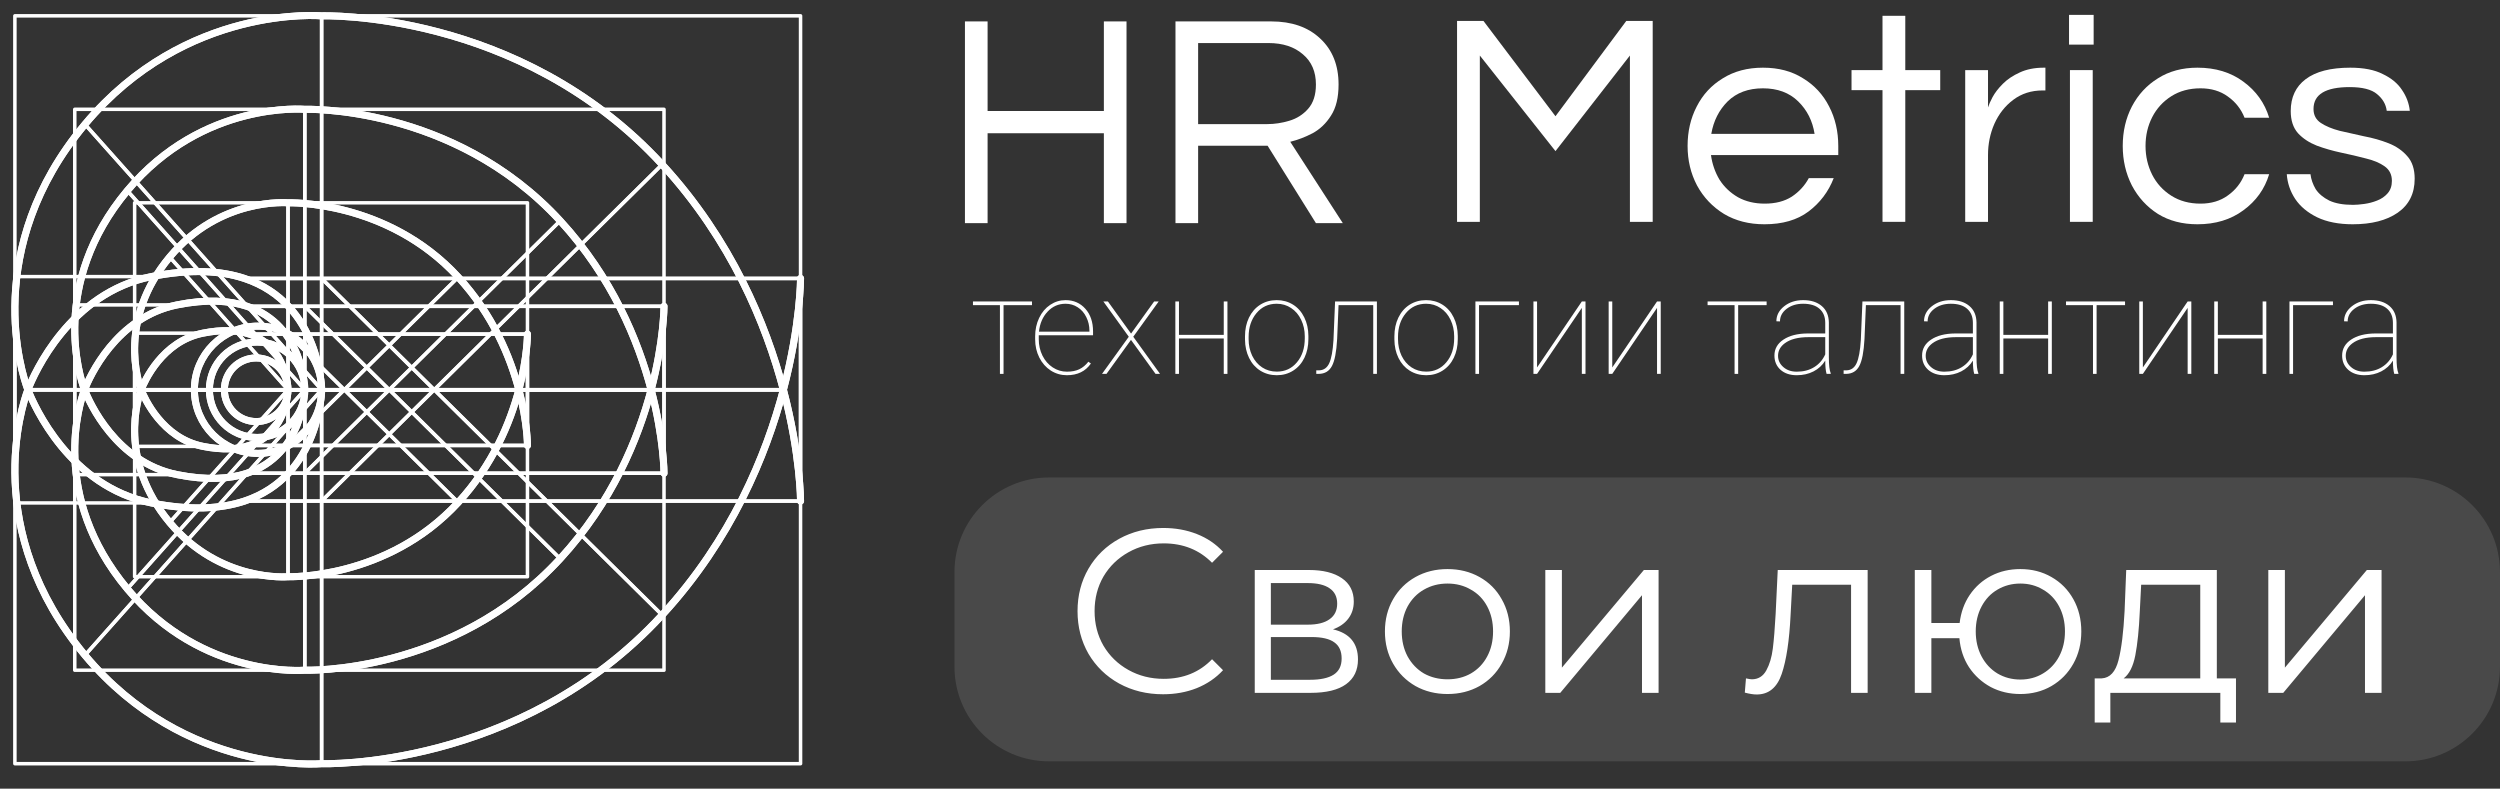 <?xml version="1.0" encoding="UTF-8"?> <svg xmlns="http://www.w3.org/2000/svg" width="168" height="53" viewBox="0 0 168 53" fill="none"><rect x="0" y="0" width="168" height="53" fill="#333333" stroke="none"/><path d="M20.483 26.194C20.483 27.964 19.048 29.399 17.277 29.399C15.507 29.399 14.072 27.964 14.072 26.194M20.483 26.194V7.346M20.483 26.194H5.68M20.483 26.194L8.556 12.812M20.483 26.194C20.483 26.194 20.428 30.529 16.596 31.802M20.483 26.194H43.757M20.483 7.346C20.483 7.346 13.628 6.737 8.556 12.812M20.483 7.346C20.483 7.346 30.451 7.018 37.644 14.838M5.68 26.194C5.999 27.026 7.801 31.076 11.903 31.896C13.893 32.294 15.421 32.192 16.596 31.802M5.68 26.194C5.361 25.363 3.323 19.079 8.556 12.812M16.596 31.802H20.483M43.757 26.194C42.887 22.898 41.143 18.643 37.644 14.838M43.757 26.194C44.621 29.471 44.621 31.802 44.621 31.802H20.483M37.644 14.838L20.483 31.802" stroke="white" stroke-width="0.236" stroke-linecap="round" stroke-linejoin="round"></path><path d="M14.072 26.194C14.072 27.964 15.507 29.399 17.277 29.399C19.048 29.399 20.483 27.964 20.483 26.194C20.483 26.194 20.428 30.529 16.596 31.802C15.421 32.192 13.893 32.294 11.903 31.896C7.801 31.076 5.999 27.026 5.68 26.194C5.361 25.363 3.323 19.079 8.556 12.812C13.628 6.737 20.483 7.346 20.483 7.346C20.483 7.346 30.451 7.018 37.644 14.838C41.143 18.643 42.887 22.898 43.757 26.194C44.621 29.471 44.621 31.802 44.621 31.802" stroke="white" stroke-width="0.472" stroke-linecap="round" stroke-linejoin="round"></path><path d="M20.483 26.19C20.483 24.42 19.048 22.985 17.277 22.985C15.507 22.985 14.072 24.42 14.072 26.19M20.483 26.19V45.038M20.483 26.19H5.68M20.483 26.19L8.556 39.572M20.483 26.19C20.483 26.19 20.428 21.855 16.596 20.582M20.483 26.19H43.757M20.483 45.038C20.483 45.038 13.628 45.647 8.556 39.572M20.483 45.038C20.483 45.038 30.451 45.366 37.644 37.546M5.68 26.19C5.999 25.358 7.801 21.308 11.903 20.488C13.893 20.09 15.421 20.193 16.596 20.582M5.68 26.19C5.361 27.021 3.323 33.305 8.556 39.572M16.596 20.582H20.483M43.757 26.19C42.887 29.486 41.143 33.741 37.644 37.546M43.757 26.19C44.621 22.913 44.621 20.582 44.621 20.582H20.483M37.644 37.546L20.483 20.582" stroke="white" stroke-width="0.236" stroke-linecap="round" stroke-linejoin="round"></path><path d="M14.072 26.19C14.072 24.42 15.507 22.985 17.277 22.985C19.048 22.985 20.483 24.42 20.483 26.19C20.483 26.19 20.428 21.855 16.596 20.582C15.421 20.193 13.893 20.09 11.903 20.488C7.801 21.308 5.999 25.358 5.68 26.19C5.361 27.021 3.323 33.305 8.556 39.572C13.628 45.647 20.483 45.038 20.483 45.038C20.483 45.038 30.451 45.366 37.644 37.546C41.143 33.741 42.887 29.486 43.757 26.19C44.621 22.913 44.621 20.582 44.621 20.582" stroke="white" stroke-width="0.472" stroke-linecap="round" stroke-linejoin="round"></path><path d="M20.483 26.194C20.483 27.964 19.048 29.399 17.277 29.399C15.507 29.399 14.072 27.964 14.072 26.194M20.483 26.194V7.346M20.483 26.194H5.68M20.483 26.194L8.556 12.812M20.483 26.194C20.483 26.194 20.428 30.529 16.596 31.802M20.483 26.194H43.757M20.483 7.346C20.483 7.346 13.628 6.737 8.556 12.812M20.483 7.346C20.483 7.346 30.451 7.018 37.644 14.838M20.483 7.346H5.024V22.221M20.483 7.346H44.621V31.802M5.68 26.194C5.999 27.026 7.801 31.076 11.903 31.896M5.68 26.194C5.536 25.818 5.039 24.325 5.024 22.221M8.556 12.812C5.692 16.242 5.006 19.677 5.024 22.221M16.596 31.802C15.421 32.192 13.893 32.294 11.903 31.896M16.596 31.802H20.483M43.757 26.194C42.887 22.898 41.143 18.643 37.644 14.838M43.757 26.194C44.621 29.471 44.621 31.802 44.621 31.802M37.644 14.838L20.483 31.802M5.024 22.221V31.896H11.903M44.621 31.802H20.483" stroke="white" stroke-width="0.236" stroke-linecap="round" stroke-linejoin="round"></path><path d="M14.072 26.194C14.072 27.964 15.507 29.399 17.277 29.399C19.048 29.399 20.483 27.964 20.483 26.194C20.483 26.194 20.428 30.529 16.596 31.802C15.421 32.192 13.893 32.294 11.903 31.896C7.801 31.076 5.999 27.026 5.68 26.194C5.361 25.363 3.323 19.079 8.556 12.812C13.628 6.737 20.483 7.346 20.483 7.346C20.483 7.346 30.451 7.018 37.644 14.838C41.143 18.643 42.887 22.898 43.757 26.194C44.621 29.471 44.621 31.802 44.621 31.802" stroke="white" stroke-width="0.472" stroke-linecap="round" stroke-linejoin="round"></path><path d="M20.483 26.19C20.483 24.42 19.048 22.985 17.277 22.985C15.507 22.985 14.072 24.42 14.072 26.19M20.483 26.19V45.038M20.483 26.19H5.68M20.483 26.19L8.556 39.572M20.483 26.19C20.483 26.19 20.428 21.855 16.596 20.582M20.483 26.19H43.757M20.483 45.038C20.483 45.038 13.628 45.647 8.556 39.572M20.483 45.038C20.483 45.038 30.451 45.366 37.644 37.546M20.483 45.038H5.024V30.163M20.483 45.038H44.621V20.582M5.68 26.19C5.999 25.358 7.801 21.308 11.903 20.488M5.68 26.19C5.536 26.566 5.039 28.059 5.024 30.163M8.556 39.572C5.692 36.142 5.006 32.707 5.024 30.163M16.596 20.582C15.421 20.193 13.893 20.09 11.903 20.488M16.596 20.582H20.483M43.757 26.19C42.887 29.486 41.143 33.741 37.644 37.546M43.757 26.19C44.621 22.913 44.621 20.582 44.621 20.582M37.644 37.546L20.483 20.582M5.024 30.163V20.488H11.903M44.621 20.582H20.483" stroke="white" stroke-width="0.236" stroke-linecap="round" stroke-linejoin="round"></path><path d="M14.072 26.19C14.072 24.42 15.507 22.985 17.277 22.985C19.048 22.985 20.483 24.42 20.483 26.19C20.483 26.19 20.428 21.855 16.596 20.582C15.421 20.193 13.893 20.09 11.903 20.488C7.801 21.308 5.999 25.358 5.68 26.19C5.361 27.021 3.323 33.305 8.556 39.572C13.628 45.647 20.483 45.038 20.483 45.038C20.483 45.038 30.451 45.366 37.644 37.546C41.143 33.741 42.887 29.486 43.757 26.19C44.621 22.913 44.621 20.582 44.621 20.582" stroke="white" stroke-width="0.472" stroke-linecap="round" stroke-linejoin="round"></path><path d="M21.613 26.195C21.613 28.555 19.699 30.467 17.339 30.467C14.978 30.467 13.064 28.555 13.064 26.195M21.613 26.195V1.064M21.613 26.195H1.875M21.613 26.195L5.71 8.352M21.613 26.195C21.613 26.195 21.54 31.975 16.429 33.672M21.613 26.195H52.645M21.613 1.064C21.613 1.064 12.473 0.253 5.71 8.352M21.613 1.064C21.613 1.064 34.904 0.626 44.494 11.054M1.875 26.195C2.301 27.303 4.704 32.704 10.173 33.797C12.826 34.328 14.864 34.191 16.429 33.672M1.875 26.195C1.45 25.087 -1.268 16.708 5.71 8.352M16.429 33.672H21.613M52.645 26.195C51.485 21.8 49.159 16.126 44.494 11.054M52.645 26.195C53.797 30.565 53.797 33.672 53.797 33.672H21.613M44.494 11.054L21.613 33.672" stroke="white" stroke-width="0.236" stroke-linecap="round" stroke-linejoin="round"></path><path d="M13.064 26.195C13.064 28.555 14.978 30.467 17.339 30.467C19.699 30.467 21.613 28.555 21.613 26.195C21.613 26.195 21.54 31.975 16.429 33.672C14.864 34.191 12.826 34.328 10.173 33.797C4.704 32.704 2.301 27.303 1.875 26.195C1.45 25.087 -1.268 16.708 5.71 8.352C12.473 0.253 21.613 1.064 21.613 1.064C21.613 1.064 34.904 0.626 44.494 11.054C49.159 16.126 51.485 21.8 52.645 26.195C53.797 30.565 53.797 33.672 53.797 33.672" stroke="white" stroke-width="0.472" stroke-linecap="round" stroke-linejoin="round"></path><path d="M21.613 26.189C21.613 23.829 19.699 21.916 17.339 21.916C14.978 21.916 13.064 23.829 13.064 26.189M21.613 26.189V51.32M21.613 26.189H1.875M21.613 26.189L5.71 44.032M21.613 26.189C21.613 26.189 21.54 20.409 16.429 18.712M21.613 26.189H52.645M21.613 51.32C21.613 51.32 12.473 52.131 5.71 44.032M21.613 51.32C21.613 51.32 34.904 51.758 44.494 41.33M1.875 26.189C2.301 25.08 4.704 19.68 10.173 18.587C12.826 18.056 14.864 18.192 16.429 18.712M1.875 26.189C1.45 27.297 -1.268 35.676 5.71 44.032M16.429 18.712H21.613M52.645 26.189C51.485 30.584 49.159 36.258 44.494 41.33M52.645 26.189C53.797 21.819 53.797 18.712 53.797 18.712H21.613M44.494 41.33L21.613 18.712" stroke="white" stroke-width="0.236" stroke-linecap="round" stroke-linejoin="round"></path><path d="M13.064 26.189C13.064 23.829 14.978 21.916 17.339 21.916C19.699 21.916 21.613 23.829 21.613 26.189C21.613 26.189 21.54 20.409 16.429 18.712C14.864 18.192 12.826 18.056 10.173 18.587C4.704 19.68 2.301 25.08 1.875 26.189C1.45 27.297 -1.268 35.676 5.71 44.032C12.473 52.131 21.613 51.32 21.613 51.32C21.613 51.32 34.904 51.758 44.494 41.33C49.159 36.258 51.485 30.584 52.645 26.189C53.797 21.819 53.797 18.712 53.797 18.712" stroke="white" stroke-width="0.472" stroke-linecap="round" stroke-linejoin="round"></path><path d="M21.613 26.195C21.613 28.555 19.699 30.467 17.339 30.467C14.978 30.467 13.064 28.555 13.064 26.195M21.613 26.195V1.064M21.613 26.195H1.875M21.613 26.195L5.71 8.352M21.613 26.195C21.613 26.195 21.54 31.975 16.429 33.672M21.613 26.195H52.645M21.613 1.064C21.613 1.064 12.473 0.253 5.71 8.352M21.613 1.064C21.613 1.064 34.904 0.626 44.494 11.054M21.613 1.064H1V20.897M21.613 1.064H53.797V33.672M1.875 26.195C2.301 27.303 4.704 32.704 10.173 33.797M1.875 26.195C1.683 25.694 1.021 23.702 1 20.897M5.71 8.352C1.891 12.926 0.976 17.506 1 20.897M16.429 33.672C14.864 34.191 12.826 34.328 10.173 33.797M16.429 33.672H21.613M52.645 26.195C51.485 21.8 49.159 16.126 44.494 11.054M52.645 26.195C53.797 30.565 53.797 33.672 53.797 33.672M44.494 11.054L21.613 33.672M1 20.897V33.797H10.173M53.797 33.672H21.613" stroke="white" stroke-width="0.236" stroke-linecap="round" stroke-linejoin="round"></path><path d="M13.064 26.195C13.064 28.555 14.978 30.467 17.339 30.467C19.699 30.467 21.613 28.555 21.613 26.195C21.613 26.195 21.54 31.975 16.429 33.672C14.864 34.191 12.826 34.328 10.173 33.797C4.704 32.704 2.301 27.303 1.875 26.195C1.45 25.087 -1.268 16.708 5.71 8.352C12.473 0.253 21.613 1.064 21.613 1.064C21.613 1.064 34.904 0.626 44.494 11.054C49.159 16.126 51.485 21.8 52.645 26.195C53.797 30.565 53.797 33.672 53.797 33.672" stroke="white" stroke-width="0.472" stroke-linecap="round" stroke-linejoin="round"></path><path d="M21.613 26.189C21.613 23.829 19.699 21.916 17.339 21.916C14.978 21.916 13.064 23.829 13.064 26.189M21.613 26.189V51.32M21.613 26.189H1.875M21.613 26.189L5.71 44.032M21.613 26.189C21.613 26.189 21.54 20.409 16.429 18.712M21.613 26.189H52.645M21.613 51.32C21.613 51.32 12.473 52.131 5.71 44.032M21.613 51.32C21.613 51.32 34.904 51.758 44.494 41.33M21.613 51.32H1V31.487M21.613 51.32H53.797V18.712M1.875 26.189C2.301 25.08 4.704 19.68 10.173 18.587M1.875 26.189C1.683 26.69 1.021 28.682 1 31.487M5.71 44.032C1.891 39.458 0.976 34.878 1 31.487M16.429 18.712C14.864 18.192 12.826 18.056 10.173 18.587M16.429 18.712H21.613M52.645 26.189C51.485 30.584 49.159 36.258 44.494 41.33M52.645 26.189C53.797 21.819 53.797 18.712 53.797 18.712M44.494 41.33L21.613 18.712M1 31.487V18.587H10.173M53.797 18.712H21.613" stroke="white" stroke-width="0.236" stroke-linecap="round" stroke-linejoin="round"></path><path d="M13.064 26.189C13.064 23.829 14.978 21.916 17.339 21.916C19.699 21.916 21.613 23.829 21.613 26.189C21.613 26.189 21.54 20.409 16.429 18.712C14.864 18.192 12.826 18.056 10.173 18.587C4.704 19.68 2.301 25.08 1.875 26.189C1.45 27.297 -1.268 35.676 5.71 44.032C12.473 52.131 21.613 51.32 21.613 51.32C21.613 51.32 34.904 51.758 44.494 41.33C49.159 36.258 51.485 30.584 52.645 26.189C53.797 21.819 53.797 18.712 53.797 18.712" stroke="white" stroke-width="0.472" stroke-linecap="round" stroke-linejoin="round"></path><path d="M19.354 26.194C19.354 27.373 18.397 28.33 17.216 28.33C16.036 28.33 15.079 27.373 15.079 26.194M19.354 26.194V13.628M19.354 26.194H9.485M19.354 26.194L11.402 17.272M19.354 26.194C19.354 26.194 19.317 29.084 16.762 29.932M19.354 26.194H34.869M19.354 13.628C19.354 13.628 14.784 13.222 11.402 17.272M19.354 13.628C19.354 13.628 25.999 13.409 30.794 18.623M9.485 26.194C9.697 26.748 10.899 29.448 13.633 29.995C14.96 30.26 15.979 30.192 16.762 29.932M9.485 26.194C9.272 25.639 7.913 21.45 11.402 17.272M16.762 29.932H19.354M34.869 26.194C34.289 23.996 33.127 21.159 30.794 18.623M34.869 26.194C35.446 28.378 35.446 29.932 35.446 29.932H19.354M30.794 18.623L19.354 29.932" stroke="white" stroke-width="0.236" stroke-linecap="round" stroke-linejoin="round"></path><path d="M15.079 26.194C15.079 27.373 16.036 28.33 17.216 28.33C18.397 28.33 19.354 27.373 19.354 26.194C19.354 26.194 19.317 29.084 16.762 29.932C15.979 30.192 14.96 30.26 13.633 29.995C10.899 29.448 9.697 26.748 9.485 26.194C9.272 25.639 7.913 21.45 11.402 17.272C14.784 13.222 19.354 13.628 19.354 13.628C19.354 13.628 25.999 13.409 30.794 18.623C33.127 21.159 34.289 23.996 34.869 26.194C35.446 28.378 35.446 29.932 35.446 29.932" stroke="white" stroke-width="0.472" stroke-linecap="round" stroke-linejoin="round"></path><path d="M19.354 26.19C19.354 25.011 18.397 24.054 17.216 24.054C16.036 24.054 15.079 25.011 15.079 26.19M19.354 26.19V38.756M19.354 26.19H9.485M19.354 26.19L11.402 35.112M19.354 26.19C19.354 26.19 19.317 23.3 16.762 22.452M19.354 26.19H34.869M19.354 38.756C19.354 38.756 14.784 39.162 11.402 35.112M19.354 38.756C19.354 38.756 25.999 38.975 30.794 33.761M9.485 26.19C9.697 25.636 10.899 22.936 13.633 22.389C14.96 22.124 15.979 22.192 16.762 22.452M9.485 26.19C9.272 26.744 7.913 30.934 11.402 35.112M16.762 22.452H19.354M34.869 26.19C34.289 28.388 33.127 31.225 30.794 33.761M34.869 26.19C35.445 24.006 35.445 22.452 35.445 22.452H19.354M30.794 33.761L19.354 22.452" stroke="white" stroke-width="0.236" stroke-linecap="round" stroke-linejoin="round"></path><path d="M15.079 26.19C15.079 25.011 16.036 24.054 17.216 24.054C18.397 24.054 19.354 25.011 19.354 26.19C19.354 26.19 19.317 23.3 16.762 22.452C15.979 22.192 14.96 22.124 13.633 22.389C10.899 22.936 9.697 25.636 9.485 26.19C9.272 26.744 7.913 30.934 11.402 35.112C14.784 39.162 19.354 38.756 19.354 38.756C19.354 38.756 25.999 38.975 30.794 33.761C33.127 31.225 34.289 28.388 34.869 26.19C35.445 24.006 35.445 22.452 35.445 22.452" stroke="white" stroke-width="0.472" stroke-linecap="round" stroke-linejoin="round"></path><path d="M19.354 26.194C19.354 27.373 18.397 28.33 17.216 28.33C16.036 28.33 15.079 27.373 15.079 26.194M19.354 26.194V13.628M19.354 26.194H9.485M19.354 26.194L11.402 17.272M19.354 26.194C19.354 26.194 19.317 29.084 16.762 29.932M19.354 26.194H34.869M19.354 13.628C19.354 13.628 14.784 13.222 11.402 17.272M19.354 13.628C19.354 13.628 25.999 13.409 30.794 18.623M19.354 13.628H9.047V23.545M19.354 13.628H35.446V29.932M9.485 26.194C9.697 26.748 10.899 29.448 13.633 29.995M9.485 26.194C9.388 25.943 9.057 24.947 9.047 23.545M11.402 17.272C9.492 19.559 9.035 21.849 9.047 23.545M16.762 29.932C15.979 30.192 14.96 30.26 13.633 29.995M16.762 29.932H19.354M34.869 26.194C34.289 23.996 33.127 21.159 30.794 18.623M34.869 26.194C35.446 28.378 35.446 29.932 35.446 29.932M30.794 18.623L19.354 29.932M9.047 23.545V29.995H13.633M35.446 29.932H19.354" stroke="white" stroke-width="0.236" stroke-linecap="round" stroke-linejoin="round"></path><path d="M15.079 26.194C15.079 27.373 16.036 28.33 17.216 28.33C18.397 28.33 19.354 27.373 19.354 26.194C19.354 26.194 19.317 29.084 16.762 29.932C15.979 30.192 14.96 30.26 13.633 29.995C10.899 29.448 9.697 26.748 9.485 26.194C9.272 25.639 7.913 21.45 11.402 17.272C14.784 13.222 19.354 13.628 19.354 13.628C19.354 13.628 25.999 13.409 30.794 18.623C33.127 21.159 34.289 23.996 34.869 26.194C35.446 28.378 35.446 29.932 35.446 29.932" stroke="white" stroke-width="0.472" stroke-linecap="round" stroke-linejoin="round"></path><path d="M19.354 26.19C19.354 25.011 18.397 24.054 17.216 24.054C16.036 24.054 15.079 25.011 15.079 26.19M19.354 26.19V38.756M19.354 26.19H9.485M19.354 26.19L11.402 35.112M19.354 26.19C19.354 26.19 19.317 23.3 16.762 22.452M19.354 26.19H34.869M19.354 38.756C19.354 38.756 14.784 39.162 11.402 35.112M19.354 38.756C19.354 38.756 25.999 38.975 30.794 33.761M19.354 38.756H9.047V28.839M19.354 38.756H35.445V22.452M9.485 26.19C9.697 25.636 10.899 22.936 13.633 22.389M9.485 26.19C9.388 26.441 9.057 27.437 9.047 28.839M11.402 35.112C9.492 32.825 9.035 30.535 9.047 28.839M16.762 22.452C15.979 22.192 14.96 22.124 13.633 22.389M16.762 22.452H19.354M34.869 26.19C34.289 28.388 33.127 31.225 30.794 33.761M34.869 26.19C35.445 24.006 35.445 22.452 35.445 22.452M30.794 33.761L19.354 22.452M9.047 28.839V22.389H13.633M35.445 22.452H19.354" stroke="white" stroke-width="0.236" stroke-linecap="round" stroke-linejoin="round"></path><path d="M15.079 26.19C15.079 25.011 16.036 24.054 17.216 24.054C18.397 24.054 19.354 25.011 19.354 26.19C19.354 26.19 19.317 23.3 16.762 22.452C15.979 22.192 14.96 22.124 13.633 22.389C10.899 22.936 9.697 25.636 9.485 26.19C9.272 26.744 7.913 30.934 11.402 35.112C14.784 39.162 19.354 38.756 19.354 38.756C19.354 38.756 25.999 38.975 30.794 33.761C33.127 31.225 34.289 28.388 34.869 26.19C35.445 24.006 35.445 22.452 35.445 22.452" stroke="white" stroke-width="0.472" stroke-linecap="round" stroke-linejoin="round"></path><path d="M161.638 32.086H70.499C66.987 32.086 64.141 34.933 64.141 38.445V44.804C64.141 48.315 66.987 51.162 70.499 51.162H161.638C165.15 51.162 167.997 48.315 167.997 44.804V38.445C167.997 34.933 165.15 32.086 161.638 32.086Z" fill="white" fill-opacity="0.11"></path><path d="M64.844 14.995V1.439H66.366V7.459H74.18V1.439H75.702V14.995H74.18V8.954H66.366V14.995H64.844Z" fill="white"></path><path d="M78.992 14.995V1.439H85.426C86.806 1.439 87.902 1.821 88.714 2.586C89.54 3.35 89.952 4.381 89.952 5.678C89.952 6.552 89.783 7.248 89.445 7.767C89.12 8.285 88.707 8.681 88.207 8.954C87.706 9.214 87.206 9.405 86.705 9.528L90.237 14.995H88.43L85.183 9.794H80.514V14.995H78.992ZM80.514 8.34H85.162C85.65 8.34 86.143 8.265 86.644 8.115C87.145 7.965 87.564 7.698 87.902 7.316C88.254 6.92 88.43 6.374 88.43 5.678C88.43 4.818 88.139 4.142 87.557 3.651C86.976 3.145 86.204 2.893 85.244 2.893H80.514V8.34Z" fill="white"></path><path d="M97.914 14.908V1.408H99.69L104.528 7.811L109.285 1.408H111.061V14.908H109.53V3.732L104.528 10.156L99.445 3.732V14.908H97.914Z" fill="white"></path><path d="M118.571 15.071C117.537 15.071 116.632 14.84 115.856 14.378C115.08 13.902 114.475 13.263 114.039 12.461C113.617 11.659 113.406 10.775 113.406 9.81C113.406 8.831 113.61 7.947 114.019 7.159C114.427 6.356 115.012 5.724 115.774 5.262C116.536 4.786 117.435 4.548 118.469 4.548C119.517 4.548 120.415 4.786 121.164 5.262C121.926 5.724 122.511 6.356 122.919 7.159C123.327 7.947 123.532 8.831 123.532 9.81V10.421H114.978C115.06 11.02 115.25 11.57 115.55 12.073C115.863 12.563 116.278 12.957 116.795 13.256C117.312 13.542 117.911 13.684 118.591 13.684C119.313 13.684 119.918 13.528 120.408 13.215C120.898 12.889 121.279 12.474 121.551 11.971H123.225C122.872 12.882 122.307 13.63 121.531 14.214C120.769 14.786 119.782 15.071 118.571 15.071ZM114.999 8.994H121.939C121.803 8.124 121.436 7.397 120.837 6.812C120.238 6.227 119.449 5.935 118.469 5.935C117.489 5.935 116.7 6.227 116.101 6.812C115.516 7.397 115.148 8.124 114.999 8.994Z" fill="white"></path><path d="M126.504 14.908V6.058H124.422V4.712H126.504V1.062H128.035V4.712H130.383V6.058H128.035V14.908H126.504Z" fill="white"></path><path d="M132.062 14.908V4.711H133.594V7.22C133.648 7.043 133.75 6.812 133.9 6.526C134.063 6.227 134.294 5.928 134.594 5.629C134.893 5.33 135.267 5.079 135.717 4.875C136.179 4.657 136.724 4.548 137.35 4.548H137.452V6.078H137.268C136.506 6.078 135.846 6.289 135.288 6.71C134.743 7.118 134.322 7.655 134.022 8.321C133.736 8.974 133.594 9.674 133.594 10.421V14.908H132.062Z" fill="white"></path><path d="M139.039 2.998V1H140.693V2.998H139.039ZM139.1 14.908V4.711H140.631V14.908H139.1Z" fill="white"></path><path d="M147.67 15.071C146.65 15.071 145.765 14.84 145.016 14.378C144.268 13.902 143.683 13.263 143.261 12.461C142.853 11.659 142.648 10.775 142.648 9.81C142.648 8.831 142.853 7.947 143.261 7.159C143.683 6.356 144.268 5.724 145.016 5.262C145.765 4.786 146.65 4.548 147.67 4.548C148.881 4.548 149.909 4.861 150.753 5.486C151.61 6.112 152.189 6.921 152.488 7.913H150.834C150.603 7.329 150.229 6.853 149.712 6.486C149.208 6.119 148.596 5.935 147.874 5.935C147.126 5.935 146.473 6.112 145.915 6.465C145.357 6.819 144.928 7.288 144.629 7.872C144.329 8.457 144.18 9.103 144.18 9.81C144.18 10.503 144.329 11.149 144.629 11.747C144.928 12.332 145.357 12.8 145.915 13.154C146.473 13.508 147.126 13.684 147.874 13.684C148.596 13.684 149.208 13.501 149.712 13.134C150.229 12.767 150.603 12.291 150.834 11.706H152.488C152.189 12.699 151.61 13.508 150.753 14.133C149.909 14.758 148.881 15.071 147.67 15.071Z" fill="white"></path><path d="M158.102 15.071C157.163 15.071 156.366 14.915 155.713 14.602C155.073 14.289 154.584 13.881 154.243 13.378C153.903 12.862 153.713 12.304 153.672 11.706H155.264C155.305 12.046 155.421 12.379 155.611 12.706C155.815 13.018 156.121 13.276 156.53 13.48C156.938 13.671 157.469 13.766 158.122 13.766C158.326 13.766 158.578 13.745 158.877 13.705C159.177 13.664 159.462 13.589 159.735 13.48C160.02 13.372 160.259 13.209 160.449 12.991C160.64 12.773 160.735 12.495 160.735 12.155C160.735 11.733 160.572 11.407 160.245 11.176C159.919 10.945 159.497 10.768 158.979 10.646C158.462 10.51 157.911 10.381 157.326 10.258C156.754 10.136 156.21 9.98 155.693 9.789C155.176 9.585 154.754 9.307 154.427 8.953C154.101 8.586 153.937 8.09 153.937 7.465C153.937 6.54 154.271 5.826 154.937 5.323C155.618 4.807 156.618 4.548 157.938 4.548C158.837 4.548 159.565 4.691 160.123 4.977C160.694 5.248 161.123 5.602 161.409 6.037C161.708 6.472 161.885 6.941 161.939 7.444H160.388C160.334 7.009 160.116 6.635 159.735 6.322C159.367 6.01 158.755 5.853 157.897 5.853C156.278 5.853 155.468 6.343 155.468 7.322C155.468 7.73 155.632 8.042 155.958 8.26C156.285 8.477 156.707 8.654 157.224 8.79C157.741 8.912 158.285 9.035 158.857 9.157C159.442 9.266 159.993 9.422 160.51 9.626C161.028 9.83 161.449 10.122 161.776 10.503C162.103 10.87 162.266 11.373 162.266 12.012C162.266 13.005 161.885 13.766 161.123 14.296C160.374 14.813 159.367 15.071 158.102 15.071Z" fill="white"></path><path d="M69.35 20.506H67.438V25.125H67.195V20.506H65.383V20.258H69.35V20.506Z" fill="white"></path><path d="M71.694 25.215C71.302 25.215 70.94 25.11 70.611 24.901C70.284 24.688 70.027 24.397 69.841 24.028C69.656 23.659 69.562 23.25 69.562 22.8V22.598C69.562 22.148 69.653 21.736 69.832 21.361C70.012 20.986 70.26 20.694 70.575 20.484C70.889 20.274 71.233 20.169 71.605 20.169C72.147 20.169 72.591 20.362 72.936 20.749C73.281 21.136 73.453 21.644 73.453 22.274V22.53H69.805V22.796C69.805 23.192 69.888 23.559 70.053 23.898C70.221 24.233 70.45 24.497 70.741 24.689C71.035 24.881 71.353 24.977 71.694 24.977C72.021 24.977 72.299 24.923 72.526 24.815C72.757 24.704 72.961 24.535 73.138 24.307L73.309 24.428C72.946 24.953 72.408 25.215 71.694 25.215ZM71.605 20.412C71.131 20.412 70.729 20.589 70.399 20.942C70.069 21.293 69.876 21.742 69.819 22.287H73.21V22.229C73.21 21.899 73.14 21.593 72.999 21.311C72.861 21.027 72.669 20.806 72.423 20.65C72.18 20.491 71.907 20.412 71.605 20.412Z" fill="white"></path><path d="M76.007 22.417L77.558 20.258H77.864L76.155 22.629L77.954 25.125H77.653L76.002 22.84L74.356 25.125H74.055L75.854 22.629L74.145 20.258H74.451L76.007 22.417Z" fill="white"></path><path d="M82.484 25.125H82.236V22.746H79.227V25.125H78.984V20.258H79.227V22.503H82.236V20.258H82.484V25.125Z" fill="white"></path><path d="M83.664 22.598C83.664 22.133 83.752 21.716 83.929 21.347C84.109 20.976 84.361 20.686 84.685 20.479C85.012 20.272 85.381 20.169 85.792 20.169C86.199 20.169 86.565 20.269 86.889 20.47C87.213 20.671 87.465 20.956 87.645 21.325C87.828 21.694 87.921 22.109 87.924 22.571V22.787C87.924 23.254 87.835 23.673 87.658 24.041C87.481 24.41 87.229 24.698 86.903 24.905C86.579 25.112 86.211 25.215 85.8 25.215C85.39 25.215 85.021 25.113 84.694 24.91C84.37 24.706 84.118 24.421 83.939 24.055C83.759 23.686 83.667 23.272 83.664 22.814V22.598ZM83.907 22.787C83.907 23.192 83.986 23.563 84.145 23.902C84.307 24.238 84.531 24.5 84.816 24.689C85.103 24.878 85.432 24.973 85.8 24.973C86.355 24.973 86.807 24.764 87.154 24.347C87.505 23.93 87.681 23.394 87.681 22.737V22.598C87.681 22.199 87.6 21.83 87.438 21.491C87.276 21.152 87.051 20.889 86.763 20.7C86.478 20.508 86.154 20.412 85.792 20.412C85.237 20.412 84.784 20.623 84.433 21.046C84.082 21.469 83.907 22.001 83.907 22.643V22.787Z" fill="white"></path><path d="M92.528 20.258V25.125H92.281V20.506H89.951L89.856 22.782C89.808 23.648 89.692 24.254 89.505 24.599C89.323 24.943 89.029 25.119 88.624 25.125H88.453V24.886H88.655C88.961 24.875 89.185 24.714 89.326 24.405C89.469 24.096 89.564 23.581 89.609 22.858L89.717 20.258H92.528Z" fill="white"></path><path d="M93.703 22.598C93.703 22.133 93.792 21.716 93.969 21.347C94.148 20.976 94.4 20.686 94.724 20.479C95.051 20.272 95.42 20.169 95.831 20.169C96.238 20.169 96.604 20.269 96.928 20.47C97.252 20.671 97.504 20.956 97.684 21.325C97.867 21.694 97.959 22.109 97.963 22.571V22.787C97.963 23.254 97.874 23.673 97.697 24.041C97.52 24.41 97.268 24.698 96.942 24.905C96.618 25.112 96.25 25.215 95.84 25.215C95.429 25.215 95.06 25.113 94.733 24.91C94.409 24.706 94.157 24.421 93.977 24.055C93.798 23.686 93.706 23.272 93.703 22.814V22.598ZM93.946 22.787C93.946 23.192 94.025 23.563 94.184 23.902C94.346 24.238 94.57 24.5 94.855 24.689C95.142 24.878 95.471 24.973 95.84 24.973C96.394 24.973 96.846 24.764 97.193 24.347C97.544 23.93 97.72 23.394 97.72 22.737V22.598C97.72 22.199 97.639 21.83 97.477 21.491C97.315 21.152 97.09 20.889 96.802 20.7C96.517 20.508 96.193 20.412 95.831 20.412C95.276 20.412 94.823 20.623 94.472 21.046C94.121 21.469 93.946 22.001 93.946 22.643V22.787Z" fill="white"></path><path d="M102.072 20.506H99.391V25.125H99.148V20.258H102.072V20.506Z" fill="white"></path><path d="M106.299 20.258H106.546V25.125H106.299V20.69L103.29 25.125H103.047V20.258H103.29V24.693L106.299 20.258Z" fill="white"></path><path d="M111.353 20.258H111.601V25.125H111.353V20.69L108.344 25.125H108.102V20.258H108.344V24.693L111.353 20.258Z" fill="white"></path><path d="M118.717 20.506H116.805V25.125H116.563V20.506H114.75V20.258H118.717V20.506Z" fill="white"></path><path d="M122.746 25.125C122.686 24.919 122.656 24.622 122.656 24.235C122.464 24.547 122.202 24.788 121.869 24.959C121.536 25.13 121.16 25.215 120.74 25.215C120.29 25.215 119.927 25.094 119.651 24.851C119.379 24.605 119.242 24.286 119.242 23.893C119.242 23.446 119.443 23.09 119.845 22.823C120.25 22.553 120.786 22.415 121.455 22.409H122.656V21.698C122.656 21.29 122.527 20.974 122.269 20.749C122.014 20.524 121.648 20.412 121.172 20.412C120.728 20.412 120.358 20.526 120.061 20.754C119.764 20.982 119.615 21.263 119.615 21.599L119.373 21.59C119.373 21.194 119.546 20.859 119.894 20.583C120.242 20.307 120.668 20.169 121.172 20.169C121.696 20.169 122.113 20.301 122.422 20.565C122.731 20.826 122.89 21.194 122.899 21.671V23.997C122.899 24.53 122.941 24.893 123.025 25.085V25.125H122.746ZM120.74 24.977C121.196 24.977 121.587 24.875 121.914 24.671C122.244 24.467 122.491 24.181 122.656 23.812V22.656H121.532C120.836 22.656 120.304 22.794 119.935 23.07C119.635 23.295 119.485 23.575 119.485 23.911C119.485 24.208 119.603 24.46 119.84 24.667C120.077 24.874 120.377 24.977 120.74 24.977Z" fill="white"></path><path d="M127.965 20.258V25.125H127.718V20.506H125.388L125.294 22.782C125.246 23.648 125.129 24.254 124.943 24.599C124.76 24.943 124.466 25.119 124.061 25.125H123.891V24.886H124.093C124.399 24.875 124.622 24.714 124.763 24.405C124.907 24.096 125.001 23.581 125.047 22.858L125.155 20.258H127.965Z" fill="white"></path><path d="M132.668 25.125C132.608 24.919 132.578 24.622 132.578 24.235C132.386 24.547 132.124 24.788 131.791 24.959C131.458 25.13 131.082 25.215 130.662 25.215C130.212 25.215 129.849 25.094 129.573 24.851C129.3 24.605 129.164 24.286 129.164 23.893C129.164 23.446 129.365 23.09 129.767 22.823C130.172 22.553 130.708 22.415 131.377 22.409H132.578V21.698C132.578 21.29 132.449 20.974 132.191 20.749C131.936 20.524 131.57 20.412 131.094 20.412C130.65 20.412 130.279 20.526 129.983 20.754C129.686 20.982 129.537 21.263 129.537 21.599L129.294 21.59C129.294 21.194 129.468 20.859 129.816 20.583C130.164 20.307 130.59 20.169 131.094 20.169C131.618 20.169 132.035 20.301 132.344 20.565C132.653 20.826 132.812 21.194 132.821 21.671V23.997C132.821 24.53 132.863 24.893 132.947 25.085V25.125H132.668ZM130.662 24.977C131.118 24.977 131.509 24.875 131.836 24.671C132.166 24.467 132.413 24.181 132.578 23.812V22.656H131.453C130.758 22.656 130.225 22.794 129.857 23.07C129.557 23.295 129.407 23.575 129.407 23.911C129.407 24.208 129.525 24.46 129.762 24.667C129.999 24.874 130.299 24.977 130.662 24.977Z" fill="white"></path><path d="M137.882 25.125H137.635V22.746H134.626V25.125H134.383V20.258H134.626V22.503H137.635V20.258H137.882V25.125Z" fill="white"></path><path d="M142.803 20.506H140.891V25.125H140.649V20.506H138.836V20.258H142.803V20.506Z" fill="white"></path><path d="M147.01 20.258H147.257V25.125H147.01V20.69L144.001 25.125H143.758V20.258H144.001V24.693L147.01 20.258Z" fill="white"></path><path d="M152.296 25.125H152.049V22.746H149.04V25.125H148.797V20.258H149.04V22.503H152.049V20.258H152.296V25.125Z" fill="white"></path><path d="M156.775 20.506H154.094V25.125H153.852V20.258H156.775V20.506Z" fill="white"></path><path d="M160.894 25.125C160.834 24.919 160.804 24.622 160.804 24.235C160.613 24.547 160.35 24.788 160.017 24.959C159.685 25.13 159.308 25.215 158.888 25.215C158.439 25.215 158.076 25.094 157.8 24.851C157.527 24.605 157.391 24.286 157.391 23.893C157.391 23.446 157.592 23.09 157.993 22.823C158.398 22.553 158.935 22.415 159.604 22.409H160.804V21.698C160.804 21.29 160.675 20.974 160.418 20.749C160.163 20.524 159.797 20.412 159.32 20.412C158.876 20.412 158.506 20.526 158.209 20.754C157.912 20.982 157.764 21.263 157.764 21.599L157.521 21.59C157.521 21.194 157.695 20.859 158.043 20.583C158.391 20.307 158.816 20.169 159.32 20.169C159.845 20.169 160.262 20.301 160.571 20.565C160.879 20.826 161.038 21.194 161.047 21.671V23.997C161.047 24.53 161.089 24.893 161.173 25.085V25.125H160.894ZM158.888 24.977C159.344 24.977 159.735 24.875 160.062 24.671C160.392 24.467 160.639 24.181 160.804 23.812V22.656H159.68C158.984 22.656 158.452 22.794 158.083 23.07C157.783 23.295 157.634 23.575 157.634 23.911C157.634 24.208 157.752 24.46 157.989 24.667C158.226 24.874 158.526 24.977 158.888 24.977Z" fill="white"></path><path d="M78.154 46.654C77.066 46.654 76.083 46.413 75.204 45.932C74.335 45.45 73.65 44.786 73.148 43.939C72.656 43.081 72.41 42.123 72.41 41.067C72.41 40.01 72.656 39.058 73.148 38.21C73.65 37.352 74.341 36.683 75.22 36.201C76.099 35.72 77.082 35.48 78.17 35.48C78.986 35.48 79.74 35.615 80.43 35.888C81.121 36.16 81.707 36.557 82.188 37.08L81.45 37.818C80.592 36.95 79.509 36.515 78.201 36.515C77.333 36.515 76.543 36.714 75.832 37.112C75.12 37.509 74.561 38.053 74.152 38.744C73.755 39.434 73.556 40.209 73.556 41.067C73.556 41.925 73.755 42.699 74.152 43.389C74.561 44.08 75.12 44.624 75.832 45.022C76.543 45.419 77.333 45.618 78.201 45.618C79.52 45.618 80.603 45.178 81.45 44.3L82.188 45.037C81.707 45.56 81.115 45.963 80.414 46.246C79.724 46.518 78.971 46.654 78.154 46.654ZM89.577 42.291C90.697 42.552 91.256 43.227 91.256 44.315C91.256 45.037 90.989 45.592 90.456 45.979C89.922 46.366 89.127 46.56 88.07 46.56H84.319V38.304H87.96C88.902 38.304 89.64 38.487 90.173 38.854C90.707 39.22 90.974 39.743 90.974 40.423C90.974 40.873 90.848 41.26 90.597 41.584C90.356 41.898 90.016 42.134 89.577 42.291ZM85.402 41.977H87.882C88.52 41.977 89.007 41.857 89.341 41.616C89.687 41.375 89.859 41.025 89.859 40.564C89.859 40.104 89.687 39.759 89.341 39.529C89.007 39.298 88.52 39.183 87.882 39.183H85.402V41.977ZM88.023 45.681C88.735 45.681 89.268 45.566 89.624 45.335C89.98 45.105 90.158 44.744 90.158 44.252C90.158 43.761 89.996 43.4 89.671 43.17C89.347 42.929 88.834 42.809 88.133 42.809H85.402V45.681H88.023ZM97.273 46.638C96.478 46.638 95.761 46.46 95.123 46.104C94.485 45.738 93.983 45.236 93.617 44.598C93.25 43.96 93.067 43.238 93.067 42.432C93.067 41.626 93.25 40.904 93.617 40.266C93.983 39.628 94.485 39.131 95.123 38.775C95.761 38.419 96.478 38.242 97.273 38.242C98.069 38.242 98.785 38.419 99.423 38.775C100.062 39.131 100.559 39.628 100.914 40.266C101.28 40.904 101.464 41.626 101.464 42.432C101.464 43.238 101.28 43.96 100.914 44.598C100.559 45.236 100.062 45.738 99.423 46.104C98.785 46.46 98.069 46.638 97.273 46.638ZM97.273 45.649C97.859 45.649 98.382 45.519 98.843 45.257C99.314 44.985 99.68 44.603 99.941 44.111C100.203 43.62 100.334 43.06 100.334 42.432C100.334 41.804 100.203 41.245 99.941 40.753C99.68 40.261 99.314 39.884 98.843 39.623C98.382 39.351 97.859 39.215 97.273 39.215C96.687 39.215 96.159 39.351 95.688 39.623C95.228 39.884 94.862 40.261 94.59 40.753C94.328 41.245 94.197 41.804 94.197 42.432C94.197 43.06 94.328 43.62 94.59 44.111C94.862 44.603 95.228 44.985 95.688 45.257C96.159 45.519 96.687 45.649 97.273 45.649ZM103.845 38.304H104.959V44.865L110.468 38.304H111.457V46.56H110.342V39.999L104.849 46.56H103.845V38.304ZM125.506 38.304V46.56H124.392V39.293H120.437L120.327 41.333C120.243 43.049 120.045 44.368 119.731 45.288C119.417 46.209 118.857 46.669 118.051 46.669C117.832 46.669 117.565 46.628 117.251 46.544L117.329 45.587C117.518 45.628 117.649 45.649 117.722 45.649C118.151 45.649 118.475 45.45 118.695 45.053C118.915 44.655 119.061 44.164 119.134 43.578C119.207 42.992 119.27 42.218 119.323 41.255L119.464 38.304H125.506ZM135.767 38.242C136.542 38.242 137.238 38.419 137.855 38.775C138.483 39.131 138.974 39.628 139.33 40.266C139.686 40.904 139.864 41.626 139.864 42.432C139.864 43.238 139.686 43.96 139.33 44.598C138.974 45.236 138.483 45.738 137.855 46.104C137.238 46.46 136.542 46.638 135.767 46.638C135.035 46.638 134.371 46.481 133.774 46.167C133.178 45.843 132.691 45.398 132.315 44.833C131.949 44.268 131.734 43.62 131.671 42.887H129.788V46.56H128.674V38.304H129.788V41.867H131.687C131.771 41.156 131.996 40.528 132.362 39.984C132.739 39.429 133.22 39 133.806 38.697C134.392 38.393 135.046 38.242 135.767 38.242ZM135.767 45.665C136.332 45.665 136.84 45.529 137.29 45.257C137.75 44.985 138.111 44.603 138.373 44.111C138.634 43.62 138.765 43.06 138.765 42.432C138.765 41.804 138.634 41.245 138.373 40.753C138.111 40.261 137.75 39.884 137.29 39.623C136.84 39.351 136.332 39.215 135.767 39.215C135.202 39.215 134.69 39.351 134.229 39.623C133.78 39.884 133.424 40.261 133.162 40.753C132.901 41.245 132.77 41.804 132.77 42.432C132.77 43.06 132.901 43.62 133.162 44.111C133.424 44.603 133.78 44.985 134.229 45.257C134.69 45.529 135.202 45.665 135.767 45.665ZM150.258 45.587V48.553H149.206V46.56H141.815V48.553H140.763V45.587H141.234C141.788 45.555 142.165 45.147 142.364 44.362C142.563 43.578 142.699 42.479 142.772 41.067L142.882 38.304H148.971V45.587H150.258ZM143.792 41.129C143.74 42.301 143.64 43.269 143.494 44.033C143.347 44.786 143.086 45.304 142.709 45.587H147.857V39.293H143.886L143.792 41.129ZM152.43 38.304H153.544V44.865L159.052 38.304H160.041V46.56H158.927V39.999L153.434 46.56H152.43V38.304Z" fill="white"></path></svg> 